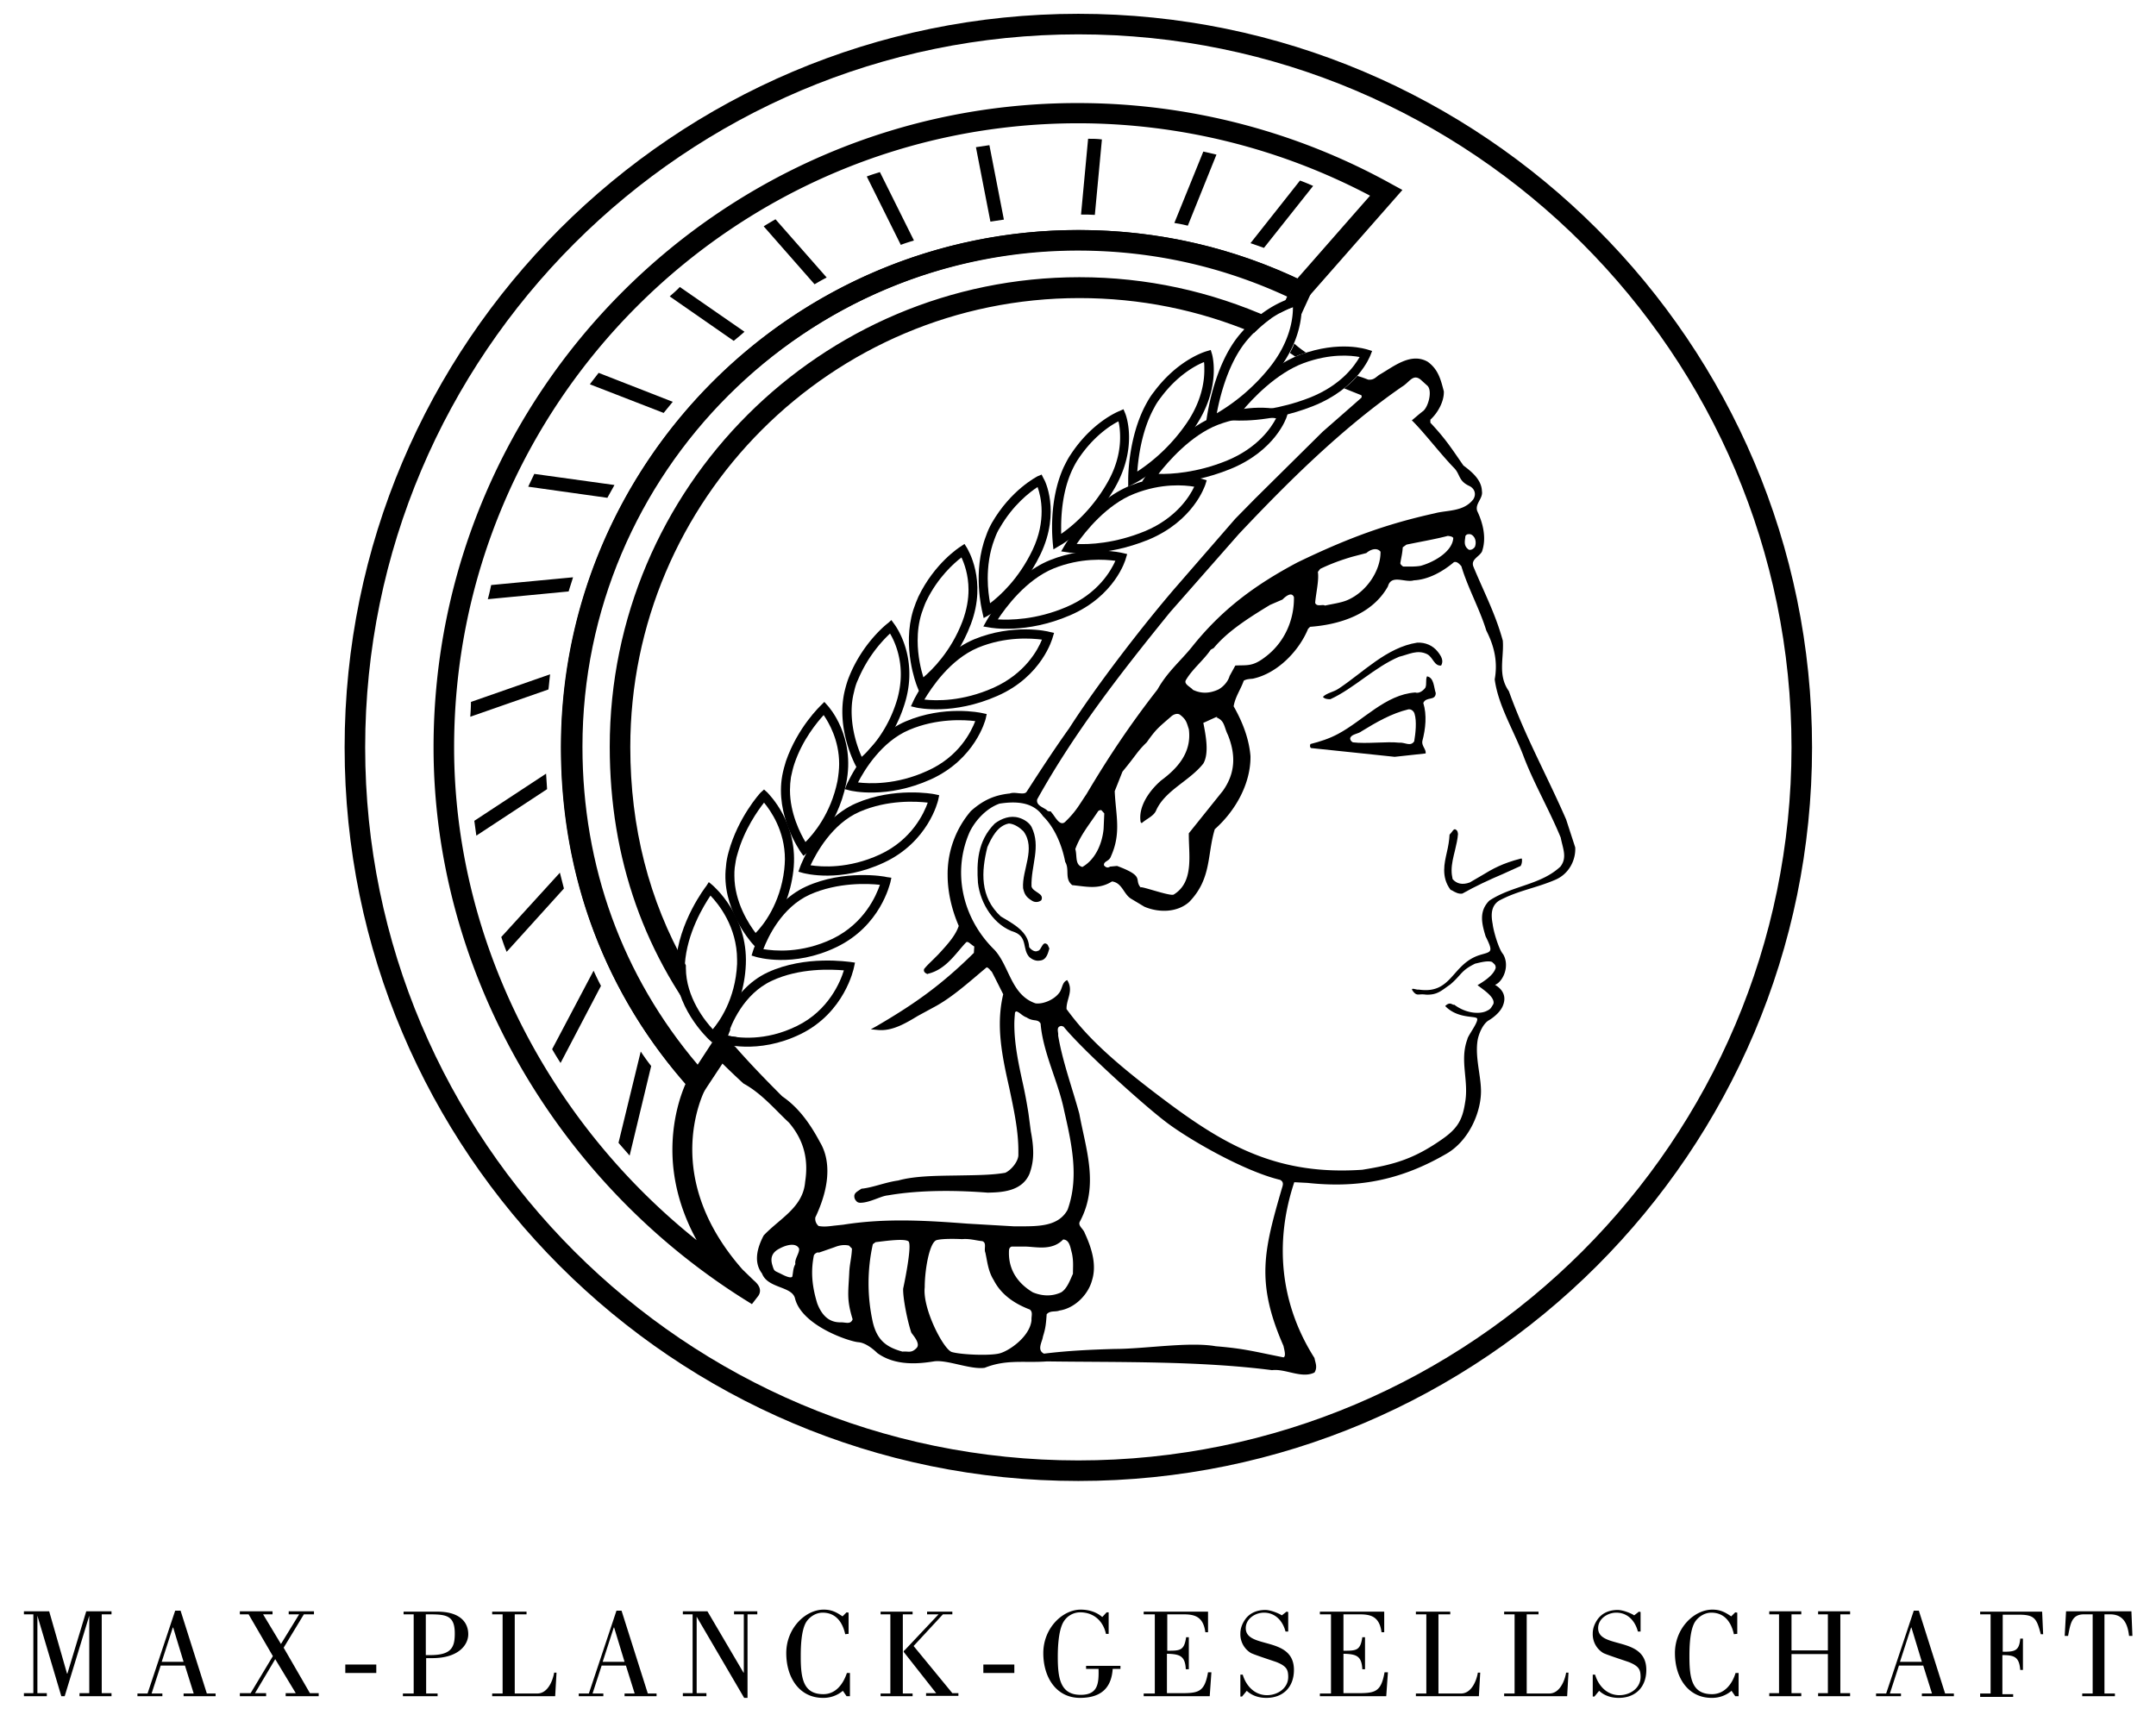 <svg xmlns="http://www.w3.org/2000/svg" viewBox="0 0 640 509.2"><path d="M102.3 221.9c0 120.1 97.7 217.8 217.8 217.8S537.9 342 537.9 221.9 440.2 4.1 320.1 4.1s-217.8 97.7-217.8 217.8m6.1 0c0-116.7 95-211.7 211.7-211.7s211.7 95 211.7 211.7-95 211.7-211.7 211.7-211.7-95-211.7-211.7"/><path d="M380.5 352.9c-5.3 18.3-7.8 27.8.5 46.7.1.7.9 3.1 0 3.4-9.1-1.8-11.6-2.6-20.1-3.3-7.9-1.4-21.1.8-29.9.8-6.9.2-13.9.5-21.1 1.4-2.2-1.1-.5-3.5-.3-5.1.8-2.5.9-3.8 1.1-6.6 1.1-1.2 2.5-.6 3.8-1.1 4.6-.7 8.6-4.8 9.7-9.1 1.4-4.6-.2-9.6-2.2-13.9-.4-1.3-2.2-2.2-1.4-3.5 5.7-10.7 1.7-21.5-.2-31.9-2-7.4-5-15.5-6.3-23.3.2-.8-.8-2.6 1-2.8l.6.2c6.1 7.4 23.5 23 30 28 6.5 5.1 23.4 14.9 34.3 17.5 1.1.6.9 1.4.5 2.6m-81 18.9c0-1 .1-1.4.8-1.7h4c3.5.1 8 1.3 11.3-2.1 1.9.1 2.1 2.3 2.6 4.1.5 2.4.3 4 .3 6.1-.8 1.7-1.7 4.4-3.5 5.5-2.8 1.3-5.7 1.1-8.4 0-4.2-2.5-7.2-6.4-7.1-11.9m6.7 20.2c-.5 4.8-6.5 9-9.4 9.8s-11.7.4-14.3-.4c-2.5-.9-8.7-12.9-8-19.2 0-5.2 1.4-13.3 3.5-14 2.1-.6 7.6-.3 7.6-.3 2.3-.2 4 .4 6 .6 1.4.5.4 2.3.9 3.4.6 2.7.8 5.5 2.5 8.2 2.3 4.5 6.5 7.1 10.7 8.7 1 .8.4 2 .5 3.2m-34.1 8.2c-1.6 1.7-2.5.9-4.2 1.1-4.7-1.3-7.5-3.3-8.8-8.7a53.4 53.4 0 010-23.2l.8-.6c3.3-.4 8.3-1.1 9.7-.3 1.4.7-1.5 14.1-1.5 14.1-.1 2.7 1.2 9.4 2.4 13 .2.5 2.9 3.2 1.6 4.6m55.7-158.7l-.2 4.6c-.4 4.2-2.3 9-6.3 11.3-2.3-.6-1.5-3.4-2.1-5.3 1.5-4.2 4.4-7.6 6.8-11.3.3-.2.7-.4 1-.2l.8.9zm33.9-36.8c-2.4 1.1-4.9 1.4-7.6.1-.7-.9-2.9-1.7-2-3 1.9-3.2 5.2-5.8 7.3-8.9l.9-.5c4.1-5 10.6-9.1 16.7-12.8l3.7-1.6c.8-.8 2.7-2.5 3.4-.7.1 6.5-2.6 13.4-8.7 17.9-3.7 2.8-5.3 2.2-8.7 2.4l-1.7 3.1c-.4 1.5-1.7 3.1-3.3 4m-13.3 60.9c-1.1.6-10.8-3-9.7-2-2.3-2.5 1.5-3.3-7.1-6.5l-2.1.2c-.3.2-1 .6-1.8-.4-.1-1.3 1.6-1.1 2.1-2.7 3.1-6.9 1.4-12.2 1.1-19.3l2.3-5.8c4.3-5.2 4.3-5.9 7.2-8.7 2.9-4.1 3.5-4.4 7.4-7.8.6-.5 1.8-1 2.6-.3 1.8 1.4 1.9 2.4 2.5 4.2.9 6.8-3.2 11.5-8.2 15.2-3.5 3-6.9 7.8-6.1 12.4l.3.3c1.6-1.4 3.6-2.1 4.3-3.8 2.7-6 9.9-8.7 14-13.9 1.8-3.1.7-8.5 0-12.1 0 .1 5.3-2.5 3.9-1.6 2.5 1 2.2 2.8 3.4 5.2 2.4 6 2.2 11.4-1.5 16.6l-10.1 12.6c-.1 6.2 1.7 14.4-4.5 18.2m42.8-95.8l.7-.9c3.1-1.5 6.1-2.6 9.5-3.6l4.2-1.1c1.1-1 3.1-1.8 4.2-.4.1 5.4-4 11.9-9.9 14.4-1.9.8-4.4 1.1-6.6 1.6-.6-.5-2.4.5-2.9-.8.2-2.7 1.2-6.8.8-9.2m40.2-10.1c-.2 3.9-5.4 7.1-9.7 8.3-1.8.3-3.6.2-5.2.2-.4-.3-.9-.7-.8-1.1.3-1.8.6-2.9.7-4.6l1.1-.8c3.8-.8 8.5-1.6 12.3-2.6.5.1 1.2.1 1.6.6m-123.5 77.6c11.2-20.1 24.8-37.5 39.4-55.5l20.4-23.2c14.6-15.5 30.7-31.5 48.5-43.8 2.2-1.3 3.2-3.9 5.5-2.1l2.1 1.9c1.4 1.6.2 6.1-1.3 7.4-1.2.9-2.3 1.9-3.4 2.8 3.5 3.4 8.5 10 12.6 14.2 1.8 1.9 1.2 3.8 4.5 5.3 1.6.8 2.1 2.5 1.1 4-2.9 3.7-7.7 3.1-11.4 4.1-14 3.1-25.3 7.1-40.8 14.6-12.4 6.6-22.3 13.8-31.3 25.1-3.4 4.2-7.3 7.4-10.2 12.6-8.2 10.5-14.7 20.3-21.1 31.1-2.3 3.4-3.1 5.1-6.3 8.2-1.6 1.5-3-1.6-4-2.7-.1-.1-.2-.3-.3-.4-.3 0-.7 0-1-.2-.7-.9-3.5-1.4-3-3.4m129.9-74.9c-.4.5-1 1-1.8.8-1.7-1.2-1.1-2.7-1-4.1.3-.3.4-.5 1-.5.8-.1 1.3.5 1.6.9.5.8.6 1.9.2 2.9M249.7 392.6c-3.3.1-5.6-1.7-7.1-5.6-1.5-4.9-2-9.3-1-14.3.3-.6 1.1-1 1.5-.8l4.6-1.6c1.5-.6 2.8-.8 4.3-.5l.9.9c-.1 2.7-.7 4.6-.8 7.1-.3 6.2-.8 8 1 13.9-.6 1.6-2 .9-3.4.9m-13.6-17.3c-.7 1.3-.6 2.1-.9 3.7-.4.7-2.4-.3-3-.6-2.5-1.3-2.3-.7-3-3-.4-1.5-.4-3.4 2.2-4.7 1.6-.9 4.8-2 5.8 0 .2 1.3-1.4 3.1-1.1 4.6m228.8-132c-5.8-13.3-12.2-24.7-17-38.1-3.4-4.8-1.4-9.9-1.8-15-2.2-8-5.5-14.2-8.7-21.9-.9-2.2 1.6-2.9 2.5-4.5 1.4-3.9.4-8.3-1.4-12.1-.7-2.2 1.8-3.7 1.4-5.9-.1-3.4-3.1-5.8-5.5-7.6-3.6-5.2-5.3-7.9-9.8-12.7v-.9c2.2-2 4.1-5.4 4-8.4-.9-3.4-1.6-6.5-4.8-8.8-5.1-2.9-10.3 1.6-14.4 3.9-1.1.8-1.7 1.6-3.3 1.4-1-.4-2.1-.8-3.2-1.1-1 1.2-2.3 2.5-3.9 3.7l5 2c.2.1.2.2.2.4 0 .1 0 .3-.1.4-.3.3-11.5 10.1-11.5 10.1l-20.1 19.9-5.8 5.9-17.9 20.6c-9.3 10.8-23.1 28.6-31.4 41.6-4.3 6-8.6 12.6-12.6 18.8-.4.7-1.3.6-2.5.5-.9-.1-1.8-.2-2.6.1h-.2.1c-4.5.5-7.8 2-11.4 5.2a28.7 28.7 0 00-6.9 19c0 4.8 1.1 10 3.3 15.1-.9 2.7-3.1 5.2-5 7.3l-1.1 1.2-1.4 1.4c-.9.9-1.9 1.8-2.7 2.8l-.1.1v.1c-.1.3-.1.9.8 1.3l.2.1.2-.1c4.2-1 6.9-4.2 9.5-7.3 0 0 1.6-1.9 1.9-2.1.4-.1.7.1 1.3.6.3.2.6.5 1 .7v.2s-.1 1.4-.1 1.7c-10 9.9-18.2 15.5-28.8 21.7l-1.8 1 2.1.2c4.2.4 8.1-1.9 11.9-4.2l4.6-2.5c4.2-2.2 8.2-5.5 12-8.7 0 0 3.4-2.9 3.8-3.2.4.1.8.5 1.1.9l.4.4c.1.1 3.2 6.3 3.4 6.7-.7 2.9-1 5.9-1 8.8 0 6.4 1.4 12.8 2.8 19 1.3 6.2 2.7 12.5 2.7 18.7v1.2c0 1.9-2.1 4.5-3.9 5.3-4 .7-8.8.7-14 .8-6.3.1-12.8.1-17.8 1.5-1.6.2-3.5.7-5.3 1.2s-3.6 1-5.3 1.2h-.2l-.2.1-.6.4c-.6.4-1.3.8-1.4 1.6v.2c0 .5.2 1 .6 1.4.3.4.8.5 1.2.5 1.5 0 3.2-.6 4.8-1.2 1.1-.4 2.3-.9 3.4-1 10.4-1.8 21.9-1.4 29.6-.8 3.8-.1 10.1-.2 12.4-5.6.8-2.2 1.1-4.2 1.1-6.2 0-2.2-.3-4.3-.7-6.4l-.7-5.3c-.5-3.2-1.1-6.4-1.8-9.5-1.2-5.5-2.4-11.2-2.4-17 0-1.2.1-2.3.2-3.5.1-.1.2-.3.4-.3.3 0 .9.4 1.4.8s1.1.8 1.7 1c.7.5 1.5.7 2.2.8 1 .1 1.5.3 1.9 1 .4 5.1 2.2 10.3 3.9 15.3 1.2 3.5 2.4 7.1 3.1 10.6 1.4 6.1 2.8 12.4 2.8 18.5 0 3.7-.5 7.3-1.8 10.9-2.7 4.9-8.5 4.9-14.2 4.9H301l-13.8-.8c-11.9-.9-24.2-1.7-36.8.3.1 0-2.8.3-2.8.3-1.6.2-3 .4-4.6.1-.6-.5-1-1.3-1-2.1 0-.3 0-.5.2-.8 2.3-5 3.4-9.4 3.4-13.4 0-3.2-.7-6.1-2.2-8.6-3.3-6.2-6.8-10.6-11.2-13.6-5.4-5.4-10-10.2-14.1-14.9-2.4-.3-3.9-.8-4-.8l-.5-.2-2.4 3c3.1 3 6 5.9 9.5 9.1 5.4 2.9 9.7 8.1 13.5 11.6 4.6 5.4 5.8 11.2 4.8 17.6-.6 7.6-7.6 10.9-12.3 15.9-1.9 3.6-3.1 7.9-.5 11.3 1.7 4.5 8.9 3.7 9.8 7.4 2 8.1 16.1 12.8 18.8 13s5.6 3.2 5.6 3.2c5.6 4.1 13 3.1 16.8 2.5 3.9-.6 10.8 2.5 15.1 1.9 6.5-2.6 11.8-1.4 18.5-1.9 21.1.3 45.1-.2 66.8 2.6 4-.5 8.8 2.6 12.6.7 1-1.6.2-3 0-4.3-10.3-16.2-11.9-34.5-6-52.2l3.9.2c14 1.5 26.8-.3 41-8.5 7.1-3.9 10.9-13.1 10.5-19.7-.2-4.3-1.7-9.4-1-14 .3-2 1.6-5.1 3.4-6.1.7-.4 3.4-2.2 4.2-4.5 1.4-3.7-1.6-5.5-2.4-6 2.3-.9 4.5-5.5 2.4-9.1-1.3-1.4-2.9-7-3.1-8.9-.5-2.6-.6-5.4 1.9-7 5.6-3 10.9-3.7 16.7-6.2 4-1.7 6.1-5.8 5.9-9.6l-2.7-8.3zm-1.7 14c-5.9 5.5-14.3 5.6-21.1 10.1-3.1 3.1-2.3 6.7-1.1 10.6 2.5 5 1.6 4.5-1.9 5.6-8.2 2.7-8.1 11.7-18 10.2-.6.2-2.9-1-1.5.7 1.1 1.3 1.5.5 3.6.8 3.5.2 4.8-1.3 7.3-3 3.5-3 3.1-4.1 7.4-6.2 1-.2 3.6-1 5-.5 1 .9 1 .9 1.1 1.7-.6 2.4-4.1 4.4-5.4 5.2 1.8 1.4 5.3 3.6 4.7 5.6-.8 1.3-.8 1.5-2.1 2.1-1.9.9-5.9.8-9.5-1.9-.6.2-1.2-1.1-2.7.4 3.6 3.7 8.6 2.9 9.4 3.6.8.8-2.7 5.2-2.8 6.2-2.4 6.4.5 12.3-.7 18.9-.8 5.2-2.3 7.7-6.9 10.9-8.3 5.8-14.2 7.5-23.6 9-24.6 1.7-40.1-6.8-57.8-20-17.7-13.2-24.5-20.2-30-27.7-.1-3 2.2-5.4.2-8.6-1.6.6-1.4 2.6-2.4 3.8-1.4 1.9-4.6 3.4-7 3.1-7.3-2.5-7.7-11-12.2-15.9-9.8-9.6-12.5-23.5-7.3-35.1 1.8-3.6 5.1-7 8.8-8.3 4.5-.7 9.9-.7 12.9 3.7 3.5 3.4 5.7 8.8 6.6 13.6 1.4 2.3-.3 5 2.1 6.9 4.2.4 7.8 1.4 11.8-1.1 3 .4 3.4 3.7 5.6 5.1l4 2.4c4.2 1.8 9.7 1.8 13.3-1.4 6.7-6.9 5.3-14 7.6-21.6 6.4-5.7 10.7-13.8 10.6-21.7-.4-4.9-2.2-9.9-5-14.8.5-2.9 2.1-5 3-7.6.8-.5 1.8-.5 2.7-.6 7.1-1.5 13.6-8 16.4-14.8l.6-.6c8.2-.6 18.3-3.4 23.1-12 1-3.7 5.1-1 7.7-1.8 4.3-.2 8.6-2.6 11.9-5.4 1-.3 1.7.7 2.2 1.2 1.9 6.4 5.4 12.6 7.4 19.1 2.5 4.9 3.4 9.5 2.5 14.5 1 7.6 5.4 14.7 8.4 22.4 3 8.1 7.8 16.3 11.2 24.6.6 3.2 2 5.9-.1 8.6"/><path d="M426.8 193.5c1.1 1.4 1.8 2.7 1 4.1-2.1.2-2.4-2.5-4.2-3.4-2.9-1.4-5.4.1-8.3.8-7.3 3.1-13.4 9.4-20.4 12.6-.9 0-1.7-.1-2.2-.7 1.2-1.2 3.1-1.4 4.6-2.4 7.3-4.8 14.3-12.3 23.4-13.7 2.4-.1 4.6.8 6.1 2.7M419.8 220.1c-1.1 1.7-2.9.2-4.5.4-3.6-.4-9.7.4-13.7-.1-.6-.3-1-1-.7-1.5.6-1 2.3-1 3.3-1.8 4.4-2.7 8.9-5.3 13.9-6.5.9-.1 1.6.6 1.8 1.3.7 2.2.3 5.9-.1 8.2m6.4-14.3c-.6-1.8-.5-4.6-2.6-5-.5 1.1 0 2.3-.5 3.4-.6.8-1.8 1.8-3 1.4-8.8.6-15.4 8.3-22.9 12.3-2.6 1.4-5.4 2.3-8.2 3-.2.4-.2 1 .2 1.2 8.3.9 16.6 1.7 24.8 2.6l9.2-1c.2-1.2-1.2-2.2-1-3.6 1-3.8 1.4-7.8.3-11.4.9-2 3.6-.5 3.7-2.9M430.9 247.1c.3-.4.6-.9 1-.9.5.2.8.4.9 1.4-.1 1.5-.5 3.2-.9 4.9-.5 2-1 4-1 5.9 0 .9.1 1.7.3 2.6 1.2 1.4 2.9 1.8 5.1 1l3.6-2.1c3.1-1.9 6.1-3.6 11.6-5h.2c.1.1.1.3.1.6 0 .5-.1 1.1-.4 1.6l-5.3 2.4c-4 1.7-8.1 3.6-12 5.8-1.1.2-2.2-.4-3.2-1l-.3-.1c-1.5-2-1.9-4-1.9-5.9 0-1.8.4-3.5.8-5.3.4-1.7.7-3.4.8-5.2.3-.3.6-.7.6-.7M306.2 245.5c2.9 5.9-.2 11.5 0 17.7.5 1.8 3.9 2 2.9 4.1-.8.6-1.9.7-2.8.1-1.6-1-2.2-1.8-2.6-3.7-.4-5.4 3.9-11.8.1-16.9-1.1-1.1-2.7-2.2-4.3-2.3-3.4.6-5.2 4.3-6.4 7-1.8 7.2-2.3 14.8 4 20.6 3.7 2.2 8.2 4.5 8.4 9.1.6.8 1.7 1.6 2.6 1.1 1.1-.1 1.3-3.3 2.9-1.8l.5 1.1c-.4 1.3-.8 3.5-2.9 3.6-1 .2-2.2-.3-3-1-2.2-2.3-.5-5.8-4.3-7.4-6.2-1.9-10.3-8.5-11-14.7-.4-5.9-.2-12.4 5-17.6 2-1.5 4.6-2.5 7.2-1.7 1.4.4 3 1.4 3.7 2.7M229.1 291.2c8.3-3.9 17.8-3.4 21.4-3.1-1 3.3-4.5 11.9-13.9 16.5-9.5 4.7-17.6 3.5-20.6 2.9 1-3.3 4.7-12.4 13.1-16.3m-1.2-2.5c-11.4 5.3-14.9 18.9-15 19.4l-.3 1.2 1.2.4c.5.1 11 3.6 23.9-2.7 13-6.4 15.7-19.3 15.8-19.8l.3-1.4-1.4-.2c-.5 0-13.3-2.1-24.5 3.1M240.4 265.6c8.3-3.7 17.3-3.3 20.8-2.9-1.1 3.2-4.6 11.4-14 16-9.4 4.5-17.5 3.6-20.6 3.1 1.3-3.4 5.4-12.4 13.8-16.2m-1.1-2.4c-11.4 5.2-15.6 18.6-15.8 19.2l-.4 1.3 1.3.4c.4.1 11 3.3 23.9-2.9 13.1-6.3 15.8-18.7 16-19.2l.3-1.4-1.4-.2c-.5-.2-12.7-2.3-23.9 2.8M255.2 241c8.3-3.6 16.8-3.1 20.2-2.7-1.1 3.1-4.7 11-14.2 15.4-9.3 4.3-17.3 3.7-20.6 3.2 1.6-3.4 6.3-12.3 14.6-15.9m-1.1-2.5c-11.4 5-16.4 18.3-16.6 18.9l-.5 1.4 1.4.4c.5.1 11 3 24-3.1 13.1-6.1 16-18.1 16.1-18.6l.3-1.4-1.4-.3c-.4-.1-12-2.2-23.3 2.7M269.9 216.7c8.2-3.5 16.4-3 19.6-2.6-1.2 3.1-4.8 10.6-14.3 14.8-9.2 4.2-17.2 3.8-20.5 3.4 1.8-3.5 6.9-12.1 15.2-15.6m-1.1-2.5c-11.4 4.9-17.1 18.1-17.4 18.6l-.6 1.5 1.5.4c.4.1 10.9 2.6 24-3.3 13.2-6 16.2-17.6 16.3-18l.3-1.4-1.4-.3c-.4-.1-11.3-2.4-22.7 2.5M290.3 192.3c8.2-3.4 15.9-2.8 19-2.4-1.2 3-5 10.1-14.4 14.3-9.2 4.1-17 3.9-20.5 3.5 2.1-3.5 7.6-11.9 15.9-15.4m-1.1-2.5c-11.5 4.8-17.9 17.8-18.1 18.4l-.7 1.5 1.7.4c.5.1 10.9 2.3 24-3.5 13.2-5.8 16.3-17 16.4-17.4l.4-1.3-1.4-.3c-.5-.2-10.9-2.5-22.3 2.2"/><path d="M312.7 168.8c8.1-3.3 15.4-2.7 18.4-2.3-1.3 2.9-5.1 9.7-14.5 13.7-9.1 3.9-16.9 3.9-20.4 3.7 2.3-3.5 8.3-11.7 16.5-15.1m-1-2.5c-11.5 4.6-18.6 17.6-18.9 18.1l-.9 1.6 1.8.3c.4.1 10.9 2 23.9-3.6 13.3-5.7 16.5-16.4 16.6-16.9l.4-1.3-1.3-.3c-.4-.1-10.1-2.5-21.6 2.1"/><path d="M336.7 146.6c8.1-3.2 14.9-2.6 17.8-2.1-1.3 2.8-5.3 9.3-14.6 13.2-9 3.7-16.7 4-20.3 3.8 2.5-3.6 8.9-11.7 17.1-14.9m-1-2.5c-11.5 4.5-19.4 17.3-19.7 17.9l-1 1.7 2 .3c.4.1 10.8 1.6 24-3.8 13.3-5.6 16.6-15.8 16.8-16.3l.4-1.3-1.3-.4c-.5-.1-9.7-2.6-21.2 1.9"/><path d="M361.6 126.1c8-3 14.4-2.4 17.2-1.9-1.4 2.7-5.4 8.8-14.7 12.6-8.9 3.6-16.5 4-20.2 3.9 2.8-3.6 9.6-11.5 17.7-14.6m-.9-2.5c-11.5 4.4-20.1 17.1-20.5 17.6L339 143l2.2.3c.4.1 10.8 1.3 23.9-4 13.4-5.4 16.8-15.2 16.9-15.7l.4-1.3-1.3-.4c-.3-.1-8.9-2.7-20.4 1.7"/><path d="M387 107.8c7.9-2.9 14-2.3 16.6-1.8-1.5 2.6-5.5 8.4-14.9 12.1-8.8 3.4-16.3 4-20.1 4.1 3.1-3.8 10.3-11.4 18.4-14.4m-1-2.5c-11.6 4.3-20.9 16.8-21.2 17.4l-1.4 1.9 2.3.2c.4 0 10.8 1 24-4.2 13.4-5.3 16.9-14.7 17.1-15.1l.5-1.3-1.3-.4c-.4-.1-8.3-2.8-20 1.5M203.3 287.5v-1.2c.6-9.3 5.6-17.4 7.6-20.4 2.3 2.4 7.9 9.2 7.9 19.1v1.2c-.5 10.6-5.4 17.3-7.4 19.6-2.2-2.5-8.1-9.6-8.1-18.3m6.4-24.5c-.3.4-8.3 10.7-9.1 23.1-.8 12.6 9.5 22.2 9.9 22.6l.9.8.9-.8c.3-.3 8.5-8 9.1-22.4.6-14.5-9.5-23.1-9.9-23.5l-1.1-.9-.7 1.1z"/><path d="M218 260c0-.8 0-1.6.1-2.4.2-1.4.4-2.8.8-4 2-7.3 6.1-13 7.9-15.3 1.9 2.3 6.2 8.3 6.2 16.8 0 1-.1 2-.2 3.1-1.2 10.2-6.3 16.6-8.5 18.8-1.9-2.5-6.3-9.1-6.3-17m7.8-24.7c-.3.3-6.7 7.4-9.5 17.6-.4 1.4-.7 2.9-.8 4.4-1.5 12.2 7.3 22.2 7.7 22.7l.9 1 1-.8c.3-.3 8.7-7.5 10.4-21.6 1.7-14.2-7.4-22.9-7.7-23.3l-1-.9-1 .9z"/><path d="M234.5 234.6c0-1.3.1-2.6.3-3.9.3-1.4.6-2.7 1-3.9 2.4-7.2 6.8-12.4 8.7-14.5 1.5 2.2 4.6 7.4 4.6 14.5 0 1.6-.2 3.3-.5 5.1-2 9.8-7.2 15.8-9.5 18.1-1.5-2.5-4.6-8.5-4.6-15.4m9.3-25.3c-.3.3-7 6.6-10.5 16.7-.4 1.3-.8 2.7-1.1 4.3-2.1 11.8 5.2 22.2 5.5 22.7l.8 1.1 1.1-.9c.4-.3 8.9-7.1 11.6-20.7 2.8-13.8-5.2-22.7-5.6-23.1l-.9-1-.9.9z"/><path d="M252.8 211.2c0-1.9.2-3.8.7-5.7.3-1.4.7-2.7 1.2-3.7a40.2 40.2 0 019.5-13.7c1.2 2 3.2 6.3 3.2 12.1 0 2.2-.3 4.6-1 7.2-2.7 9.4-8.1 15.1-10.6 17.3-1.1-2.4-3-7.6-3-13.5m10.8-26.2c-.3.2-7.4 5.7-11.5 15.8-.5 1.2-.9 2.5-1.3 4.1-2.8 11.4 3.1 22.2 3.3 22.6l.7 1.3 1.2-.9c.4-.3 9-6.6 12.8-19.8 3.8-13.4-3.1-22.5-3.4-22.9l-.8-1.1-1 .9z"/><path d="M272.4 190.2c0-2.6.3-5.4 1.2-8.2.5-1.4.9-2.6 1.4-3.6 3.4-7 8.2-11.2 10.4-12.9.8 1.7 2.1 5.1 2.1 9.6 0 2.8-.5 5.9-1.8 9.4-3.4 8.9-9 14.4-11.6 16.6-.7-2.2-1.7-6.3-1.7-10.9m12.7-27.9c-.3.2-7.7 4.9-12.5 14.9-.5 1.1-1 2.4-1.5 3.9-3.4 11 .9 22.1 1.1 22.6l.6 1.5 1.4-.9c.4-.3 9.2-6.2 14-19 4.9-13-1-22.3-1.2-22.7l-.7-1.1-1.2.8z"/><path d="M293.2 171.8c0-3.6.5-7.8 2-11.7.5-1.4 1-2.5 1.6-3.4 3.9-6.8 8.9-10.6 11.2-12.1.5 1.4 1.2 3.9 1.2 7.2 0 3.2-.6 7.1-2.7 11.5-4.1 8.6-9.8 13.7-12.6 15.8-.3-1.7-.7-4.3-.7-7.3m14.8-30.4c-.3.2-7.9 4-13.6 13.9-.6 1.1-1.2 2.3-1.7 3.8-4.1 10.6-1.2 22.1-1.1 22.6l.4 1.8 1.6-.9c.4-.2 9.4-5.8 15.3-18.1 6-12.6 1.2-22.1.9-22.4l-.6-1.2-1.2.5z"/><path d="M315 156.5c0-4.2.5-10.9 3.2-16.8.6-1.3 1.2-2.4 1.8-3.3 4.4-6.7 9.6-10.1 12-11.3.3 1.1.5 2.7.5 4.8 0 3.5-.8 8.3-3.9 13.6-4.7 8.2-10.7 13-13.6 15v-2m17.4-34.5c-.3.1-8.2 3.2-14.6 13-.7 1-1.3 2.2-2 3.6-4.7 10.2-3.3 22-3.3 22.5l.2 2 1.7-1c.4-.2 9.6-5.3 16.5-17.2 7-12.2 3.3-21.8 3.1-22.2l-.5-1.2-1.1.5zM342.6 121.1c.6-1.2 1.3-2.2 2-3.1 4.9-6.6 10.3-9.5 12.8-10.5.1.6.1 1.4.1 2.4 0 3.6-.9 9.4-5.3 15.8a53.05 53.05 0 01-14.6 14.3c.3-4.1 1.3-12.2 5-18.9m15.5-16.8c-.3.1-8.4 2.4-15.6 12.1-.8 1-1.5 2.1-2.2 3.4-5.4 9.8-5.4 22-5.4 22.5v2.2l1.9-1c.4-.2 9.7-4.9 17.7-16.4 8.1-11.7 5.4-21.5 5.3-21.9l-.4-1.3-1.3.4z"/><path d="M370.2 101c5.5-6.5 11.1-8.9 13.6-9.8v.2c0 3.1-.8 10.1-7 17.8a57.3 57.3 0 01-15.6 13.5c.9-4.9 3.4-15.1 9-21.7m14.6-12.9c-.3.1-8.6 1.6-16.7 11.1-8 9.4-9.9 25.1-10 25.7l-.3 2.3 2.1-1c.4-.2 9.9-4.5 18.9-15.5 9.1-11.3 7.5-21.2 7.5-21.6l-.2-1.3-1.3.3z"/><path d="M134.8 221.9c0-102.2 83.1-185.3 185.3-185.3a186 186 0 0186.6 21.5c-3.9 4.4-19.2 21.9-21.6 24.6-20.4-9.6-42.3-14.4-65-14.4-84.7 0-153.6 68.9-153.6 153.6 0 37.8 12.8 72.3 37 99.9-1.4 3.2-3.9 10.2-3.9 19.6 0 7.7 1.8 17 7.2 26.8-44.8-35.8-72-90.1-72-146.3m-6.1 0c0 65.2 35.3 128 92.1 163.8l2.4 1.5 1.7-2.2c.5-.6.7-1.2.7-1.8 0-1.4-1.2-2.5-1.9-3.1l-3.3-3.2c-11.7-13.3-14.9-25.9-14.9-35.6 0-10.7 3.8-17.9 4.1-18.4l1-1.9-1.4-1.6c-24-26.8-36.7-60.5-36.7-97.5 0-81.3 66.2-147.5 147.5-147.5 22.6 0 44.3 5 64.5 14.8l2.1 1 29.7-33.8-3.3-1.8c-28.3-15.7-60.4-24-93-24-105.4-.1-191.3 85.7-191.3 191.3"/><path d="M387.3 83.7c-21-10.2-43.6-15.4-67.1-15.4-84.7 0-153.6 68.9-153.6 153.6 0 38.5 13.2 73.6 38.3 101.5l2.6 2.9 11.7-17.7-.6-.7c-1-.1-1.9-.3-2.5-.4.2-.5.4-1.1.7-1.8l-2.7-3.3c-.9 1.5-1.8 2.6-2.4 3.3-2.3-2.4-8.1-9.6-8.1-18.3v-.8c-10.9-19.2-16.5-40.9-16.5-64.8 0-73.5 59.8-133.3 133.3-133.3 18 0 35.4 3.5 51.8 10.4 1.8-1.8 3.5-3.2 5.1-4.4-17.9-8-37-12.2-56.9-12.2-76.8 0-139.4 62.5-139.4 139.4 0 33.3 10.4 62.6 30.8 87.2-1.2 1.8-2.8 4.3-4.7 7.2-22.3-26.3-34.2-58.8-34.2-94.4 0-81.3 66.2-147.5 147.5-147.5 21.6 0 42.4 4.6 61.8 13.6-.8 1.8-1.6 3.5-2.4 5.2 1.8-1 3.3-1.6 4.3-2v.2c0 2.3-.4 6.6-3.1 11.8l.7.3 8.5-18.5-2.9-1.1zM385.9 53.6l-14.7 18.6c1.4.5 2.7.9 4 1.4l14.6-18.4c-1.3-.6-2.6-1.1-3.9-1.6M357.2 45l-8.6 21.2c1.4.2 2.7.5 4 .8l8.5-21.1-3.9-.9M323 41.2l-2.1 22.5c1.4 0 2.7 0 4.1.1l2.1-22.4c-1.4-.2-2.8-.2-4.1-.2M289.7 43.7l4.3 22.1 4-.6-4.3-22.1-4 .6"/><path d="M257.3 52.4l10.1 20.3c1.3-.5 2.6-.9 3.9-1.3l-10.1-20.3c-1.3.4-2.6.8-3.9 1.3M226.7 67.2l15.1 17.2c1.2-.7 2.4-1.4 3.6-2l-15.2-17.3c-1.2.7-2.4 1.4-3.5 2.1M198.8 88l19 13.2c1.1-.9 2.2-1.8 3.2-2.7l-19.2-13.3c-.9 1-2 1.9-3 2.8M175.1 114.1l21.9 8.5 2.7-3.3-22-8.6c-.9 1.2-1.8 2.3-2.6 3.4M156.8 144.5l23.5 3.3c.7-1.3 1.4-2.5 2.1-3.8l-23.8-3.3c-.6 1.3-1.2 2.5-1.8 3.8M144.8 177.9l24-2.3c.4-1.4.9-2.8 1.3-4.2l-24.3 2.3c-.3 1.4-.6 2.8-1 4.2M139.6 212.8l23.2-8.1c.2-1.5.3-3 .5-4.5l-23.5 8.2c0 1.5-.1 2.9-.2 4.4M141.4 248.1l21-13.8-.3-4.6-21.3 14 .6 4.4M150.4 282.6l17-18.8-1.2-4.7-17.4 19.1c.5 1.5 1 3 1.6 4.4M166.4 315.6l12-22.9c-.8-1.5-1.5-3-2.2-4.5l-12.3 23.3c.8 1.4 1.6 2.7 2.5 4.1M186.9 343.1l6.4-26.6c-1.1-1.4-2.1-2.8-3.1-4.3l-6.6 27.1c1.1 1.3 2.2 2.5 3.3 3.8M382.9 104.8c.6.4 1.1.7 1.6 1.1.5-.2 1-.5 1.5-.6.6-.2 1.2-.4 1.7-.6-1.2-.8-2.4-1.7-3.5-2.7-.3.9-.8 1.8-1.3 2.8M7.1 479.3v-.9h7.5l5.3 18.5h.1l5.6-18.5h7.5v.9h-2.9v23.4h2.9v.9h-9.5v-.9h2.9v-23l-7.3 23.9h-1l-7.1-23.9v23h2.8v.9H7.1v-.9h2.8v-23.4zM48.2 503.6v-.8H45l2.7-8.3h7.2l2.6 8.3h-3v.8H64v-.8h-2.6l-7.8-24.6H52l-8.2 24.6h-3v.8h7.4zm-.2-10.2l3.3-10.2h.1l3.1 10.2H48zM79 503.6h-7.8v-.9h3.2l6.6-11-7.2-12.4h-2.6v-.9h9.7v.9h-2.8l5.3 8.8 5.4-8.8h-3.1v-.9h7.5v.9h-3l-6 9.9 7.8 13.5h2.6v.9h-9.8v-.9h3l-6.1-10.1-6 10.1H79zM102.5 494.2h9.2v2.5h-9.2zM119.8 479.3h3v23.5h-3.2v.8h10.3v-.8h-3.4v-10.5h1.8c7.9 0 10.7-4 10.7-7.1 0-3.3-2.2-6.7-9.2-6.7h-10v.8zm6.6 0h1.1c5.1 0 7.5.4 7.5 5.7 0 4.2-1.1 6.4-7.3 6.4h-1.3v-12.1zM146.1 503.6v-.8h3.1v-23.5h-3.1v-.8h10.2v.8h-3.5v23.5h6.7c3.1 0 4.6-3.8 5-6.2h.7l-.4 7h-18.7zM179.1 503.6v-.8h-3.2l2.7-8.3h7.2l2.6 8.3h-3v.8h9.5v-.8h-2.6l-7.8-24.6H183l-8.2 24.6h-3v.8h7.3zm-.2-10.2l3.3-10.2h.1l3.1 10.2h-6.5zM205.6 479.3h-2.9v-.9h7.3l10.7 18.2h.1v-17.3h-2.9v-.9h6.9v.9h-2.9v24.8h-1L206.8 480v22.7h2.9v.9h-7v-.9h2.9zM251.7 485.1l-.8.1c-.8-3.6-2.8-6.4-6.7-6.4-2.4 0-4.3 1.7-5 3-1.5 2.7-1.5 8.1-1.5 10.1 0 6.5.8 11.1 6.7 11.1 3.7 0 5.9-3 7-6.3h.9v6.9h-1l-1.1-1.6a8.91 8.91 0 01-5.9 2.1c-7 0-10.9-6-10.9-13.3 0-7.4 5.7-12.9 11.1-12.9 2.3 0 3.7.7 5.6 2l1.2-1.2.6.1v6.3h-.2zM270.9 503.6h-9.5v-.8h2.9v-23.5h-2.9v-.8h9.5v.8H268v23.5h2.9v.8zm4.3-24.3v-.8h7.5v.8h-2.8l-8.7 9.4 11.5 14h1.8v.8h-9.6v-.8h3l-9.6-12.2c-.1-.2 0-.4.3-.6l10-10.6h-3.4zM291.9 494.2h9.2v2.5h-9.2zM328.5 478.7h.6v6.4h-.8c-.8-3.7-3.5-6.4-7.7-6.4a5.8 5.8 0 00-5 3c-1.5 2.7-1.6 8.1-1.6 10.2 0 6.5.8 11.3 6.8 11.3 5.2 0 5.4-3.5 5.3-7.7h-3.7v-.9h10.2v.9h-2.3c-.3 4.2-2.1 8.6-9.7 8.6-7 0-10.9-6-10.9-13.3 0-7.4 5.7-12.9 11.1-12.9 2.6 0 4.8.8 6.4 2.2l1.3-1.4zM339.5 503.6v-.8h3.3v-23.5h-3.3v-.8h19.1v6.1h-.8c-.6-4.5-3-5.3-6.4-5.3h-4.9v10.8c3.8 0 5 0 5.6-4h.8v9.5h-.9c-.2-4-1.8-4.5-5.6-4.6v11.7h4.6c5 0 6.6-.6 7.6-6.2h1l-.5 7.1h-19.6zM368.7 503.7h-.5v-6.5h.7c1 3.4 3.6 6.1 7.2 6.1 3.2 0 6.3-2.1 6.3-5.4 0-2.2-.5-3.2-3.4-4.4-1.4-.5-7.3-2.4-7.8-2.8a6.5 6.5 0 01-3-5.7c0-1.5.5-2.9 1.5-4.3 1.1-1.5 3-2.7 5.9-2.7 1.7 0 4.2 1.1 4.9 1.6l1.4-1.1.5.1v5.8h-.8c-.8-3.1-3-5.6-6.4-5.6-2.6 0-5.4 1.8-5.4 4.6 0 6.3 14.3 2.2 14.3 12.4 0 5.1-3.2 8.3-8.2 8.3-2.1 0-4.2-.6-5.8-2.1l-1.4 1.7zM391.8 503.6v-.8h3.3v-23.5h-3.3v-.8h19.1v6.1h-.8c-.6-4.5-3-5.3-6.4-5.3h-4.9v10.8c3.8 0 5 0 5.6-4h.8v9.5h-.8c-.2-4-1.8-4.5-5.6-4.6v11.7h4.6c5 0 6.6-.6 7.6-6.2h1l-.5 7.1h-19.7zM420.3 503.6v-.8h3.1v-23.5h-3.1v-.8h10.2v.8H427v23.5h6.7c3.1 0 4.6-3.8 5-6.2h.7l-.4 7h-18.7zM446.5 503.6v-.8h3.1v-23.5h-3.1v-.8h10.2v.8h-3.5v23.5h6.7c3.1 0 4.6-3.8 5-6.2h.7l-.4 7h-18.7zM473.3 503.7h-.5v-6.5h.7c1 3.4 3.6 6.1 7.2 6.1 3.2 0 6.3-2.1 6.3-5.4 0-2.2-.5-3.2-3.4-4.4-1.4-.5-7.3-2.4-7.8-2.8a6.5 6.5 0 01-3-5.7c0-1.5.5-2.9 1.5-4.3 1.1-1.5 3-2.7 5.9-2.7 1.7 0 4.2 1.1 4.9 1.6l1.4-1.1.5.1v5.8h-.8c-.8-3.1-3-5.6-6.4-5.6-2.6 0-5.4 1.8-5.4 4.6 0 6.3 14.3 2.2 14.3 12.4 0 5.1-3.2 8.3-8.2 8.3-2.1 0-4.2-.6-5.8-2.1l-1.4 1.7zM515.5 485.1l-.8.1c-.8-3.6-2.8-6.4-6.7-6.4-2.4 0-4.3 1.7-5 3-1.5 2.7-1.5 8.1-1.5 10.1 0 6.5.8 11.1 6.7 11.1 3.7 0 6-3 7-6.3h.9v6.9h-1L514 502a8.91 8.91 0 01-5.9 2.1c-7 0-10.9-6-10.9-13.3 0-7.4 5.7-12.9 11.1-12.9 2.3 0 3.7.7 5.6 2l1.2-1.2.6.1v6.3h-.2zM542.6 490v-10.7h-2.9v-.9h9.5v.9h-2.9v23.4h2.9v.9h-9.5v-.9h2.9v-11.6h-10.8v11.6h2.9v.9h-9.5v-.9h2.9v-23.4h-2.9v-.9h9.5v.9h-2.9V490zM564.3 503.6v-.8H561l2.7-8.3h7.2l2.6 8.3h-3v.8h9.5v-.8h-2.6l-7.8-24.6h-1.5l-8.2 24.6h-3v.8h7.4zm-.3-10.2l3.3-10.2h.1l3.1 10.2H564zM587.8 503.6v-.8h3.1v-23.5h-3.1v-.8h18.4l.3 6.7h-.7c-1.2-4.6-1.8-5.8-6.5-5.8h-4.8v11c3.4 0 4.9-.1 5.2-3.9h.8v9.3h-.8c-.3-3.9-1.8-4.4-5.3-4.4V503h3.2v.8h-9.8v-.2zM618.1 503.6v-.8h3.1v-23.5h-2.6c-3.6 0-4 2.7-4.7 6.4h-1l.4-7.3h19.4l.3 7.3h-1c-.4-3.6-1.7-6.4-5.6-6.4h-1.7v23.5h3.1v.8h-9.7zM6.8 465h626.6"/></svg>